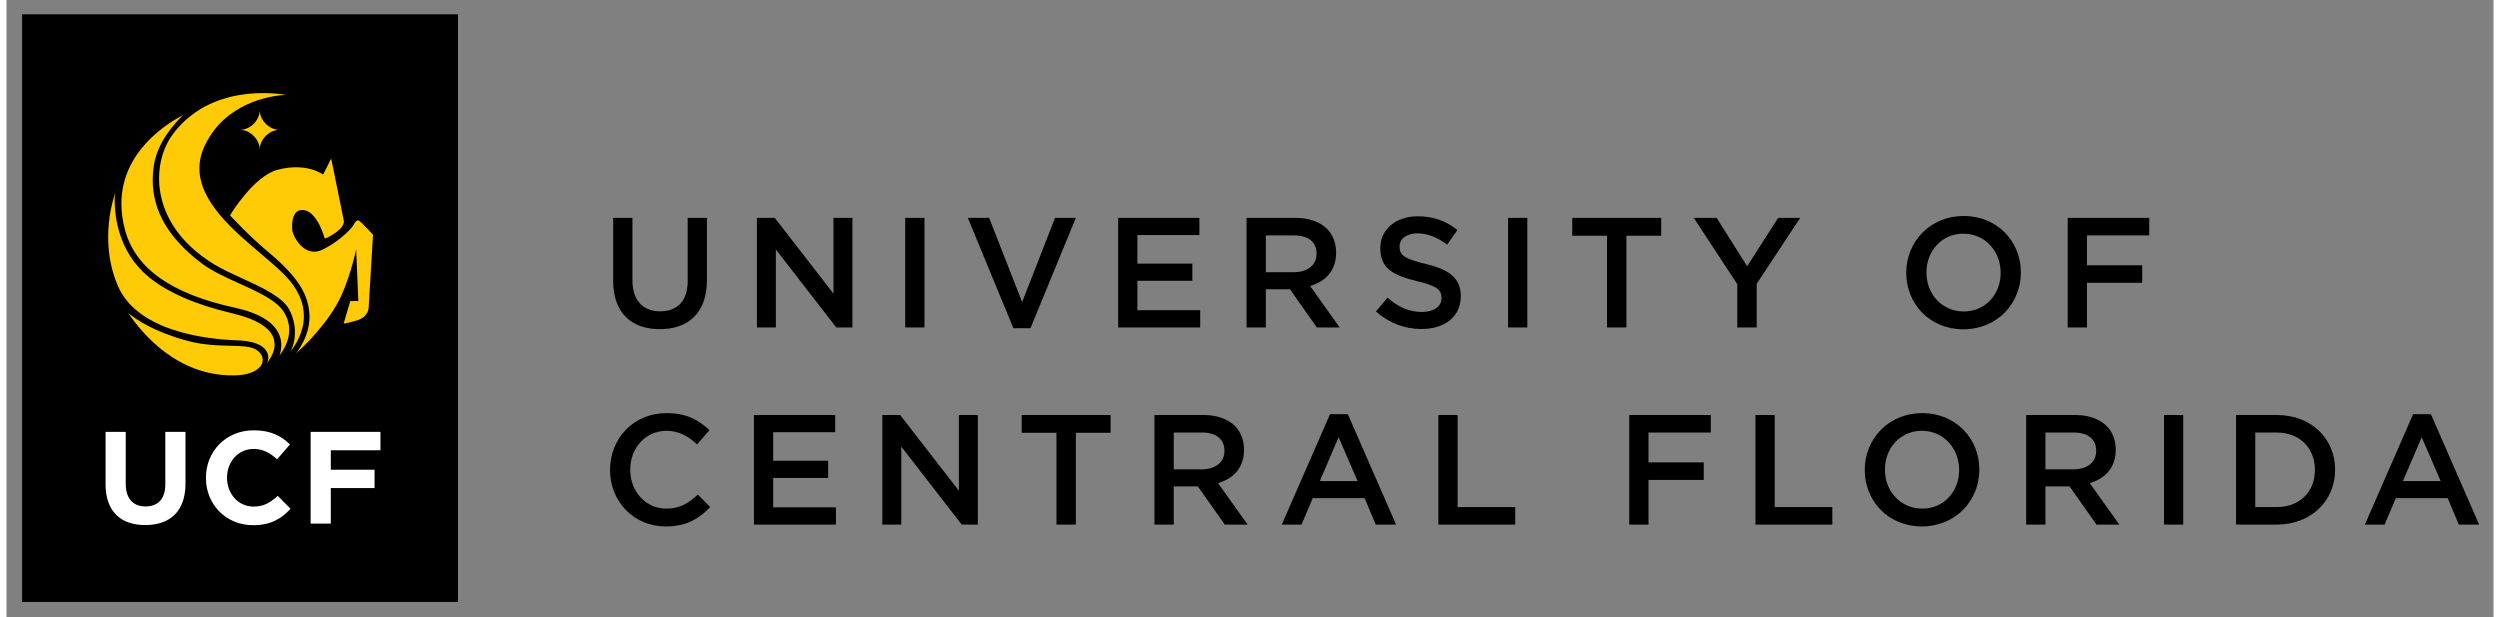 <svg height="157.159" viewBox="0 0 166.493 41.337" width="636.3" xmlns="http://www.w3.org/2000/svg"><rect x="0" y="0" width="166.493" height="41.337" fill="#808080" stroke="none"/><g transform="matrix(.25 0 0 .25 1.042 .958)"><path d="m0 0v157.35h116.73v-157.35zm519.94 54.002c-9.015 0-15.389 6.919-15.389 15.178v.084c0 8.257 6.29 15.09 15.301 15.09 9.015 0 15.389-6.915 15.389-15.174v-.086c0-8.257-6.29-15.092-15.301-15.092zm-146.21.086c-5.828 0-10.018 3.478-10.018 8.508v.084c0 5.408 3.519 7.254 9.766 8.762 5.45 1.256 6.623 2.389 6.623 4.486v.084c0 2.179-2.013 3.689-5.199 3.689-3.605 0-6.453-1.386-9.262-3.816l-3.103 3.689c3.522 3.144 7.755 4.697 12.24 4.697 6.162 0 10.48-3.271 10.48-8.764v-.082c0-4.863-3.186-7.086-9.391-8.594-5.66-1.343-7-2.347-7-4.613v-.082c0-1.928 1.762-3.478 4.779-3.478 2.682 0 5.323 1.048 7.965 3.016l2.766-3.897c-2.975-2.39-6.372-3.689-10.646-3.689zm-215.44.418v16.895c0 8.51 4.862 12.91 12.492 12.91 7.672 0 12.617-4.401 12.617-13.162v-16.643h-5.156v16.895c0 5.41-2.809 8.133-7.377 8.133-4.612 0-7.42-2.892-7.42-8.342v-16.686h-5.156zm38.49 0v29.348h5.072v-20.879l16.184 20.879h4.316v-29.348h-5.07v20.289l-15.723-20.289h-4.779zm39.711 0v29.344h5.154v-29.344zm16.771 0 12.199 29.553h4.568l12.158-29.553h-5.578l-8.803 22.555-8.844-22.555h-5.701zm40.252 0v29.348h21.967v-4.613h-16.811v-7.881h14.715v-4.611h-14.715v-7.631h16.602v-4.611h-21.758zm34.383 0v29.346h5.158v-10.229h6.453l7.213 10.229h6.121l-7.922-11.109c4.065-1.174 6.957-4.068 6.957-8.889v-.082c0-2.557-.881-4.736-2.434-6.33-1.886-1.843-4.776-2.936-8.465-2.936h-13.082zm70.025 0v29.344h5.154v-29.344zm17.191 0v4.779h9.307v24.566h5.199v-24.566h9.307v-4.779h-23.812zm32.541 0 11.652 17.775v11.572h5.199v-11.697l11.652-17.65h-5.908l-8.303 12.953-8.174-12.953h-6.119zm100.13 0v29.348h5.156v-11.951h14.799v-4.695h-14.799v-8.004h16.684v-4.697h-21.84zm-27.932 4.234c5.828 0 9.979 4.738 9.979 10.439v.084c0 5.699-4.066 10.311-9.891 10.311-5.828 0-9.979-4.693-9.979-10.395v-.086c0-5.699 4.066-10.354 9.891-10.354zm-186.79.461h7.502c3.816 0 6.08 1.717 6.08 4.863v.086c0 2.975-2.348 4.902-6.037 4.902h-7.545v-9.852zm-160.48 47.589c-8.888 0-15.131 6.837-15.131 15.178v.084c0 8.426 6.369 15.09 14.922 15.09 5.49 0 8.846-2.013 11.906-5.197l-3.311-3.353c-2.515 2.346-4.821 3.772-8.428 3.772-5.617 0-9.684-4.651-9.684-10.395v-.086c0-5.744 4.109-10.354 9.684-10.354 3.353 0 5.87 1.467 8.219 3.647l3.309-3.812c-2.809-2.684-6.078-4.572-11.486-4.572zm336.24 0c-9.013 0-15.387 6.919-15.387 15.178v.084c0 8.257 6.29 15.09 15.301 15.09 9.015 0 15.387-6.915 15.387-15.174v-.086c0-8.257-6.288-15.092-15.301-15.092zm-158.58.293-12.912 29.557h5.283l3.018-7.086h13.875l2.977 7.086h5.449l-12.91-29.557h-4.779zm290.03 0-12.91 29.557h5.281l3.018-7.086h13.875l2.978 7.086h5.447l-12.912-29.557h-4.777zm-444.29.211v29.346h21.965v-4.611h-16.809v-7.881h14.715v-4.611h-14.715v-7.631h16.6v-4.611h-21.756zm34.383 0v29.346h5.072v-20.877l16.182 20.877h4.316v-29.346h-5.07v20.289l-15.721-20.289h-4.779zm37.318 0v4.777h9.307v24.568h5.199v-24.568h9.307v-4.777h-23.812zm35.557 0v29.346h5.156v-10.229h6.457l7.209 10.229h6.121l-7.924-11.109c4.067-1.174 6.959-4.068 6.959-8.889v-.082c0-2.557-.88-4.736-2.432-6.33-1.886-1.843-4.778-2.936-8.467-2.936h-13.08zm76.021 0v29.346h20.582v-4.695h-15.428v-24.65h-5.154zm51.113 0v29.346h5.154v-11.949h14.801v-4.693h-14.801v-8.006h16.686v-4.697h-21.84zm33.797 0v29.346h20.582v-4.695h-15.428v-24.65h-5.154zm72.496 0v29.346h5.156v-10.229h6.455l7.211 10.229h6.121l-7.922-11.109c4.067-1.174 6.957-4.068 6.957-8.889v-.082c0-2.557-.88-4.736-2.43-6.33-1.888-1.843-4.78-2.936-8.469-2.936h-13.08zm36.898 0v29.344h5.154v-29.344zm19.291 0v29.346h10.938c9.222 0 15.596-6.413 15.596-14.672v-.086c0-8.257-6.374-14.588-15.596-14.588h-10.938zm-84.121 4.234c5.828 0 9.979 4.738 9.979 10.439v.084c0 5.699-4.066 10.311-9.893 10.311-5.826 0-9.977-4.693-9.977-10.395v-.086c0-5.699 4.066-10.354 9.891-10.354zm-200.34.461h7.504c3.816 0 6.078 1.717 6.078 4.863v.086c0 2.975-2.346 4.902-6.035 4.902h-7.547v-9.852zm233.43 0h7.504c3.814 0 6.078 1.717 6.078 4.863v.086c0 2.975-2.346 4.902-6.035 4.902h-7.547v-9.852zm56.188 0h5.783c6.162 0 10.189 4.235 10.189 9.979v.084c0 5.742-4.027 9.893-10.189 9.893h-5.783v-19.955zm-245.46 1.258 5.07 11.738h-10.104l5.033-11.738zm290.03 0 5.072 11.738h-10.104l5.031-11.738z"/><path d="m62.043 111.4c-7.545 0-12.809 5.72-12.809 12.703v.07c0 7.053 5.369 12.631 12.598 12.631 4.737 0 7.543-1.684 10.07-4.387l-3.439-3.473c-1.93 1.753-3.651 2.877-6.457 2.877-4.211 0-7.121-3.51-7.121-7.719v-.072c0-4.209 2.98-7.648 7.121-7.648 2.456 0 4.387 1.055 6.281 2.772l3.439-3.965c-2.283-2.245-5.053-3.789-9.684-3.789zm-39.684.422v14.035c0 7.228 4.034 10.91 10.629 10.91 6.597 0 10.773-3.648 10.773-11.086v-13.859h-5.402v14.068c0 3.896-2 5.896-5.299 5.896s-5.299-2.071-5.299-6.07v-13.895h-5.402zm54.91 0v24.561h5.404v-9.51h11.717v-4.91h-11.717v-5.227h13.297v-4.914h-18.701z" fill="#fff"/><path d="m65.324 21.107c-6.962-.134-17.804 1.426-24.928 10.969-2.39 3.199-3.707 7.412-3.707 11.857 0 1.44.141 2.888.416 4.301 1.014 5.191 4.332 12.655 14.4 18.758 2.099 1.269 4.747 2.487 7.387 3.699 5.417 2.479 11.017 5.051 12.768 8.582.935 1.888 1.41 3.873 1.41 5.9 0 1.784-.36 3.547-1.23 5.158 1.349-1.689 3.617-5.169 3.617-9.527 0-3.733-1.645-7.338-4.883-10.723-1.793-1.871-4.176-3.893-6.699-6.025-7.3-6.181-16.389-13.876-16.389-22.785 0-2.188.546-4.382 1.625-6.525 5.493-10.909 16.941-12.967 21.602-13.174-1.177-.188-3.068-.42-5.389-.465zm-1.685 4.537c0 2.749-2.548 5.295-5.293 5.295 2.745 0 5.293 2.552 5.293 5.297 0-2.745 2.55-5.297 5.295-5.297-2.745 0-5.295-2.545-5.295-5.295zm-20.482 1.331c-4.2 2.156-16.561 9.707-16.561 23.756 0 2.209.308 4.575.998 7.107 2.802 10.246 12.405 17.023 29.355 20.717 6.462 1.409 10.462 3.827 11.898 7.195.422.99.576 1.955.576 2.838 0 1.087-.233 2.026-.486 2.744 1.047-1.337 2.6-3.797 2.6-6.807 0-1.442-.361-3.014-1.322-4.627-1.924-3.235-6.827-5.452-12.02-7.801-3.609-1.628-7.344-3.319-10.123-5.418-8.787-6.644-13.094-13.976-13.094-22.328 0-1.149.084-2.319.244-3.506.895-6.576 5.685-11.757 7.934-13.871zm39.617 11.652-2.158 4.305s-4.318-3.367-12.178-1.31c-6.477 1.696-12.748 12.209-12.748 12.209s5.23 5.684 10.201 9.787c8.797 7.26 10.571 11.962 11.01 16.029.674 6.141-3.553 11.176-3.553 11.176s6.683-5.801 10.805-12.904c3.442-5.938 5.305-14.973 5.305-14.973l.588 13.844h-2.16l-1.766 5.988s-.001.19 3.338-.748c3.339-.933 3.34-3.365 3.34-3.365l1.178-19.645s-2.945-3.181-3.728-3.74c-.788-.56-1.574 1.309-1.574 1.309s-2.554 3.553-8.057 6.357c-5.047 2.578-8.052-3.554-8.25-5.049-.194-1.493-.193-6.174 3.342-5.422 3.535.748 5.305 7.481 5.305 7.481s.198.373 2.941-1.494c2.754-1.873 2.166-3.369 2.166-3.369l-3.347-16.464zm-57.844 9.193c-.756 2.312-1.875 6.594-1.875 11.842-0 4.595.861 8.949 2.553 12.953 5.275 12.455 24.096 14.417 31.945 14.686 4.312.148 7 1.181 7.986 3.068.27.513.406 1.091.406 1.719 0 0-.135.763-.264 1.166 1.265-1.666 1.951-3.296 1.951-4.836l-.168-1.32c-.838-3.111-4.628-5.486-11.268-7.051-9.798-2.312-17.311-5.59-22.324-9.746-7.904-6.54-9.084-15.758-9.084-20.674 0 0 .05-1.173.143-1.807zm3.512 32.166c3.666 5.471 13.093 16.849 28.189 16.707 5.047-.049 7.3-1.835 7.723-3.49l.084-.637c0-1.117-.727-2.189-1.938-2.865-1.461-.817-3.812-.877-6.783-.949-3.299-.076-7.403-.173-11.812-1.41-8.629-2.416-13.258-5.491-15.463-7.356z" fill="#ffca06"/></g></svg>
